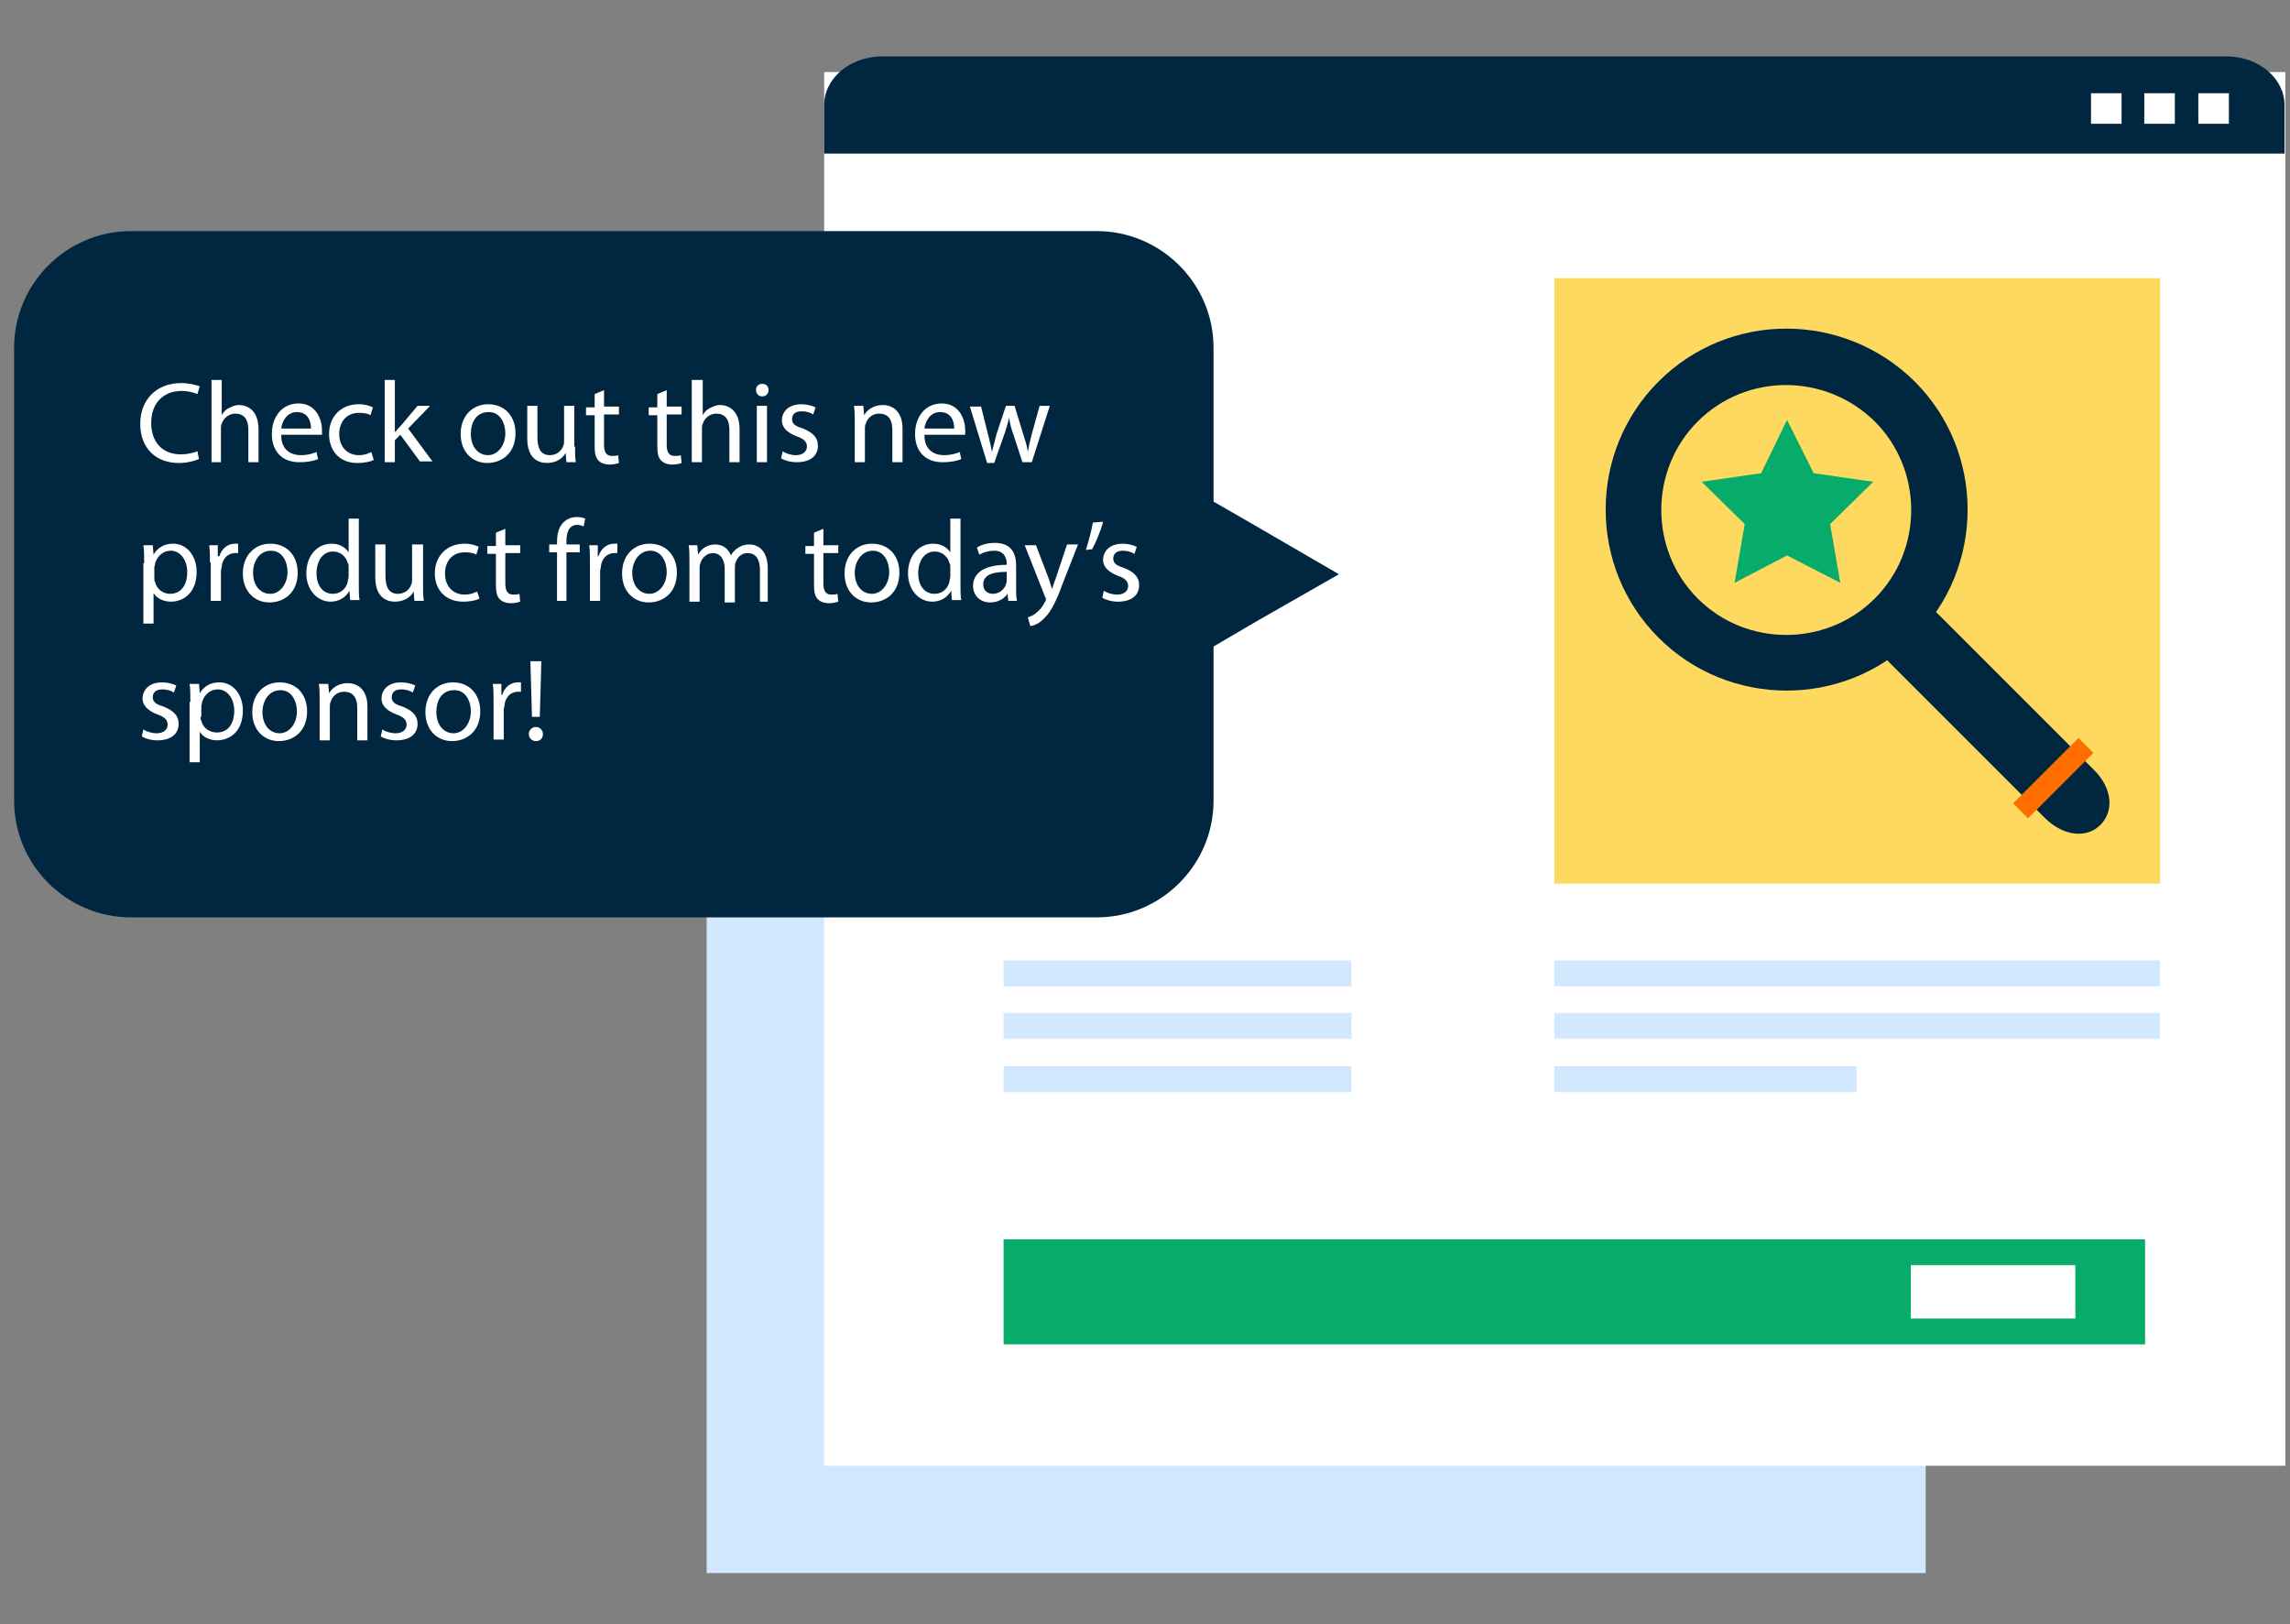 <?xml version="1.0" encoding="UTF-8"?> <svg xmlns="http://www.w3.org/2000/svg" xmlns:xlink="http://www.w3.org/1999/xlink" version="1.1" id="Layer_1" x="0px" y="0px" viewBox="0 0 292.3 207.3" style="enable-background:new 0 0 292.3 207.3;" xml:space="preserve"><rect x="0" y="0" width="292.3" height="207.3" fill="#808080" stroke="none"/> <style type="text/css"> .st0{fill:#D2E8FF;} .st1{fill:#FFFFFF;} .st2{fill:#00273F;} .st3{fill:#FED95F;} .st4{fill:#08AC6A;} .st5{fill:#FF6D00;} </style> <rect x="90.2" y="89.8" class="st0" width="155.6" height="111"></rect> <rect x="105.2" y="9.2" class="st1" width="186.5" height="177.9"></rect> <g> <path class="st2" d="M154.9,44.4c0-8.2-6.7-14.9-14.9-14.9H16.7c-8.2,0-14.9,6.7-14.9,14.9v57.8c0,8.2,6.7,14.9,14.9,14.9H140 c8.2,0,14.9-6.7,14.9-14.9V44.4z"></path> </g> <g> <g> <path class="st1" d="M25.4,58.6c-0.5,0.2-1.4,0.5-2.6,0.5c-2.8,0-4.9-1.8-4.9-5c0-3.1,2.1-5.2,5.2-5.2c1.2,0,2,0.3,2.4,0.4l-0.3,1 c-0.5-0.2-1.2-0.4-2-0.4c-2.3,0-3.9,1.5-3.9,4.1c0,2.4,1.4,4,3.8,4c0.8,0,1.6-0.2,2.1-0.4L25.4,58.6z"></path> <path class="st1" d="M27,48.5h1.3v4.5h0c0.2-0.4,0.5-0.7,0.9-0.9c0.4-0.2,0.8-0.4,1.3-0.4c1,0,2.5,0.6,2.5,3.1V59h-1.3v-4.1 c0-1.2-0.4-2.1-1.7-2.1c-0.8,0-1.5,0.6-1.7,1.3c-0.1,0.2-0.1,0.4-0.1,0.6V59H27V48.5z"></path> <path class="st1" d="M35.9,55.6c0,1.8,1.2,2.5,2.5,2.5c0.9,0,1.5-0.2,2-0.4l0.2,0.9c-0.5,0.2-1.2,0.4-2.4,0.4 c-2.2,0-3.5-1.4-3.5-3.6s1.3-3.9,3.4-3.9c2.3,0,3,2.1,3,3.4c0,0.3,0,0.5,0,0.6H35.9z M39.7,54.7c0-0.8-0.3-2.1-1.8-2.1 c-1.3,0-1.9,1.2-2,2.1H39.7z"></path> <path class="st1" d="M47.7,58.7c-0.3,0.2-1.1,0.4-2.1,0.4c-2.2,0-3.6-1.5-3.6-3.7c0-2.2,1.5-3.8,3.8-3.8c0.8,0,1.4,0.2,1.8,0.4 l-0.3,1c-0.3-0.2-0.8-0.3-1.5-0.3c-1.6,0-2.5,1.2-2.5,2.7c0,1.7,1.1,2.7,2.5,2.7c0.7,0,1.2-0.2,1.6-0.4L47.7,58.7z"></path> <path class="st1" d="M50.5,55.1L50.5,55.1c0.2-0.3,0.5-0.6,0.7-0.8l2.1-2.5h1.6l-2.8,2.9l3.1,4.2h-1.6l-2.5-3.4l-0.7,0.7V59h-1.3 V48.5h1.3V55.1z"></path> <path class="st1" d="M65.8,55.3c0,2.6-1.8,3.8-3.6,3.8c-1.9,0-3.4-1.4-3.4-3.7c0-2.4,1.6-3.8,3.5-3.8 C64.4,51.6,65.8,53.1,65.8,55.3z M60.1,55.4c0,1.6,0.9,2.7,2.2,2.7c1.2,0,2.2-1.2,2.2-2.8c0-1.2-0.6-2.7-2.1-2.7 C60.7,52.6,60.1,54,60.1,55.4z"></path> <path class="st1" d="M73.4,57c0,0.7,0,1.4,0.1,2h-1.2l-0.1-1.2h0c-0.3,0.6-1.1,1.3-2.4,1.3c-1.1,0-2.5-0.6-2.5-3.1v-4.2h1.3v4 c0,1.4,0.4,2.3,1.6,2.3c0.9,0,1.5-0.6,1.7-1.2c0.1-0.2,0.1-0.4,0.1-0.7v-4.4h1.3V57z"></path> <path class="st1" d="M77.1,49.8v2.1H79v1h-1.9v3.9c0,0.9,0.3,1.4,1,1.4c0.3,0,0.6,0,0.8-0.1l0.1,1c-0.3,0.1-0.7,0.2-1.2,0.2 c-0.6,0-1.1-0.2-1.4-0.5c-0.4-0.4-0.5-1-0.5-1.9v-3.9h-1.1v-1h1.1v-1.7L77.1,49.8z"></path> <path class="st1" d="M85.1,49.8v2.1H87v1h-1.9v3.9c0,0.9,0.3,1.4,1,1.4c0.3,0,0.6,0,0.8-0.1l0.1,1c-0.3,0.1-0.7,0.2-1.2,0.2 c-0.6,0-1.1-0.2-1.4-0.5c-0.4-0.4-0.5-1-0.5-1.9v-3.9h-1.1v-1h1.1v-1.7L85.1,49.8z"></path> <path class="st1" d="M88.4,48.5h1.3v4.5h0c0.2-0.4,0.5-0.7,0.9-0.9c0.4-0.2,0.8-0.4,1.3-0.4c1,0,2.5,0.6,2.5,3.1V59h-1.3v-4.1 c0-1.2-0.4-2.1-1.7-2.1c-0.8,0-1.5,0.6-1.7,1.3c-0.1,0.2-0.1,0.4-0.1,0.6V59h-1.3V48.5z"></path> <path class="st1" d="M98.1,49.8c0,0.4-0.3,0.8-0.8,0.8c-0.5,0-0.8-0.4-0.8-0.8c0-0.5,0.3-0.8,0.8-0.8C97.8,49,98.1,49.3,98.1,49.8 z M96.6,59v-7.2h1.3V59H96.6z"></path> <path class="st1" d="M99.9,57.6c0.4,0.3,1.1,0.5,1.7,0.5c0.9,0,1.4-0.5,1.4-1.1c0-0.6-0.4-1-1.3-1.3c-1.3-0.5-1.9-1.2-1.9-2 c0-1.2,0.9-2.1,2.5-2.1c0.7,0,1.4,0.2,1.8,0.4l-0.3,0.9c-0.3-0.2-0.8-0.4-1.5-0.4c-0.8,0-1.2,0.4-1.2,1c0,0.6,0.4,0.9,1.4,1.2 c1.2,0.5,1.9,1.1,1.9,2.2c0,1.3-1,2.1-2.7,2.1c-0.8,0-1.5-0.2-2-0.5L99.9,57.6z"></path> <path class="st1" d="M109.1,53.7c0-0.7,0-1.3-0.1-1.9h1.2l0.1,1.2h0c0.4-0.7,1.2-1.3,2.4-1.3c1,0,2.5,0.6,2.5,3V59h-1.3v-4.1 c0-1.2-0.4-2.1-1.7-2.1c-0.9,0-1.5,0.6-1.7,1.3c-0.1,0.2-0.1,0.4-0.1,0.6V59h-1.3V53.7z"></path> <path class="st1" d="M118,55.6c0,1.8,1.2,2.5,2.5,2.5c0.9,0,1.5-0.2,2-0.4l0.2,0.9c-0.5,0.2-1.2,0.4-2.4,0.4 c-2.2,0-3.5-1.4-3.5-3.6s1.3-3.9,3.4-3.9c2.3,0,3,2.1,3,3.4c0,0.3,0,0.5,0,0.6H118z M121.8,54.7c0-0.8-0.3-2.1-1.8-2.1 c-1.3,0-1.9,1.2-2,2.1H121.8z"></path> <path class="st1" d="M125.2,51.8l0.9,3.6c0.2,0.8,0.4,1.5,0.5,2.3h0c0.2-0.7,0.4-1.5,0.6-2.3l1.2-3.6h1.1l1.1,3.6 c0.3,0.9,0.5,1.6,0.6,2.3h0c0.1-0.7,0.3-1.5,0.5-2.3l1-3.6h1.3l-2.3,7.2h-1.2l-1.1-3.4c-0.3-0.8-0.5-1.5-0.6-2.3h0 c-0.2,0.9-0.4,1.6-0.7,2.4l-1.2,3.4H126l-2.2-7.2H125.2z"></path> <path class="st1" d="M18.4,71.9c0-0.9,0-1.7-0.1-2.3h1.2l0.1,1.2h0c0.5-0.9,1.4-1.4,2.5-1.4c1.7,0,3,1.5,3,3.6 c0,2.6-1.6,3.8-3.3,3.8c-0.9,0-1.8-0.4-2.2-1.1h0v3.9h-1.3V71.9z M19.7,73.8c0,0.2,0,0.4,0.1,0.5c0.2,0.9,1,1.5,1.9,1.5 c1.4,0,2.2-1.1,2.2-2.8c0-1.4-0.8-2.7-2.1-2.7c-0.9,0-1.7,0.6-2,1.6c0,0.2-0.1,0.4-0.1,0.5V73.8z"></path> <path class="st1" d="M26.8,71.8c0-0.8,0-1.6-0.1-2.2h1.1l0,1.4H28c0.3-1,1.1-1.6,2-1.6c0.1,0,0.3,0,0.4,0v1.2c-0.1,0-0.3,0-0.4,0 c-0.9,0-1.6,0.7-1.7,1.7c0,0.2-0.1,0.4-0.1,0.6v3.8h-1.3V71.8z"></path> <path class="st1" d="M38,73.1c0,2.6-1.8,3.8-3.6,3.8c-1.9,0-3.4-1.4-3.4-3.7c0-2.4,1.6-3.8,3.5-3.8C36.6,69.4,38,70.9,38,73.1z M32.3,73.1c0,1.6,0.9,2.7,2.2,2.7c1.2,0,2.2-1.2,2.2-2.8c0-1.2-0.6-2.7-2.1-2.7C33,70.3,32.3,71.8,32.3,73.1z"></path> <path class="st1" d="M45.8,66.2v8.6c0,0.6,0,1.4,0.1,1.8h-1.2l-0.1-1.2h0c-0.4,0.8-1.3,1.4-2.4,1.4c-1.7,0-3.1-1.5-3.1-3.6 c0-2.4,1.5-3.8,3.2-3.8c1.1,0,1.8,0.5,2.2,1.1h0v-4.3H45.8z M44.5,72.4c0-0.2,0-0.4-0.1-0.5c-0.2-0.8-0.9-1.5-1.9-1.5 c-1.3,0-2.1,1.2-2.1,2.8c0,1.4,0.7,2.6,2.1,2.6c0.9,0,1.7-0.6,1.9-1.6c0-0.2,0.1-0.4,0.1-0.6V72.4z"></path> <path class="st1" d="M54,74.7c0,0.7,0,1.4,0.1,2h-1.2l-0.1-1.2h0c-0.3,0.6-1.1,1.3-2.4,1.3c-1.1,0-2.5-0.6-2.5-3.1v-4.2h1.3v4 c0,1.4,0.4,2.3,1.6,2.3c0.9,0,1.5-0.6,1.7-1.2c0.1-0.2,0.1-0.4,0.1-0.7v-4.4H54V74.7z"></path> <path class="st1" d="M61.2,76.4c-0.3,0.2-1.1,0.4-2.1,0.4c-2.2,0-3.6-1.5-3.6-3.6c0-2.2,1.5-3.8,3.8-3.8c0.8,0,1.4,0.2,1.8,0.4 l-0.3,1c-0.3-0.2-0.8-0.3-1.5-0.3c-1.6,0-2.5,1.2-2.5,2.7c0,1.7,1.1,2.7,2.5,2.7c0.7,0,1.2-0.2,1.6-0.4L61.2,76.4z"></path> <path class="st1" d="M64.5,67.5v2.1h1.9v1h-1.9v3.9c0,0.9,0.3,1.4,1,1.4c0.3,0,0.6,0,0.8-0.1l0.1,1c-0.3,0.1-0.7,0.2-1.2,0.2 c-0.6,0-1.1-0.2-1.4-0.5c-0.4-0.4-0.5-1-0.5-1.9v-3.9h-1.1v-1h1.1v-1.7L64.5,67.5z"></path> <path class="st1" d="M71.1,76.7v-6.2h-1v-1h1v-0.3c0-1,0.2-1.9,0.8-2.5c0.5-0.5,1.1-0.7,1.7-0.7c0.5,0,0.9,0.1,1.1,0.2l-0.2,1 c-0.2-0.1-0.5-0.2-0.8-0.2c-1.1,0-1.4,1-1.4,2.1v0.4h1.7v1h-1.7v6.2H71.1z"></path> <path class="st1" d="M75.3,71.8c0-0.8,0-1.6-0.1-2.2h1.1l0,1.4h0.1c0.3-1,1.1-1.6,2-1.6c0.1,0,0.3,0,0.4,0v1.2c-0.1,0-0.3,0-0.4,0 c-0.9,0-1.6,0.7-1.7,1.7c0,0.2-0.1,0.4-0.1,0.6v3.8h-1.3V71.8z"></path> <path class="st1" d="M86.4,73.1c0,2.6-1.8,3.8-3.6,3.8c-1.9,0-3.4-1.4-3.4-3.7c0-2.4,1.6-3.8,3.5-3.8C85,69.4,86.4,70.9,86.4,73.1 z M80.7,73.1c0,1.6,0.9,2.7,2.2,2.7c1.2,0,2.2-1.2,2.2-2.8c0-1.2-0.6-2.7-2.1-2.7S80.7,71.8,80.7,73.1z"></path> <path class="st1" d="M88,71.5c0-0.7,0-1.3-0.1-1.9h1.1l0.1,1.2h0c0.4-0.7,1.1-1.3,2.2-1.3c1,0,1.7,0.6,2,1.4h0 c0.2-0.4,0.5-0.7,0.8-0.9c0.4-0.3,0.9-0.5,1.6-0.5c0.9,0,2.3,0.6,2.3,3.1v4.2H97v-4c0-1.4-0.5-2.2-1.6-2.2c-0.7,0-1.3,0.5-1.5,1.2 c-0.1,0.2-0.1,0.4-0.1,0.7v4.4h-1.3v-4.3c0-1.1-0.5-2-1.5-2c-0.8,0-1.4,0.6-1.6,1.3c-0.1,0.2-0.1,0.4-0.1,0.6v4.3H88V71.5z"></path> <path class="st1" d="M105.1,67.5v2.1h1.9v1h-1.9v3.9c0,0.9,0.3,1.4,1,1.4c0.3,0,0.6,0,0.8-0.1l0.1,1c-0.3,0.1-0.7,0.2-1.2,0.2 c-0.6,0-1.1-0.2-1.4-0.5c-0.4-0.4-0.5-1-0.5-1.9v-3.9h-1.1v-1h1.1v-1.7L105.1,67.5z"></path> <path class="st1" d="M114.8,73.1c0,2.6-1.8,3.8-3.6,3.8c-1.9,0-3.4-1.4-3.4-3.7c0-2.4,1.6-3.8,3.5-3.8 C113.4,69.4,114.8,70.9,114.8,73.1z M109.1,73.1c0,1.6,0.9,2.7,2.2,2.7c1.2,0,2.2-1.2,2.2-2.8c0-1.2-0.6-2.7-2.1-2.7 S109.1,71.8,109.1,73.1z"></path> <path class="st1" d="M122.6,66.2v8.6c0,0.6,0,1.4,0.1,1.8h-1.2l-0.1-1.2h0c-0.4,0.8-1.3,1.4-2.4,1.4c-1.7,0-3.1-1.5-3.1-3.6 c0-2.4,1.5-3.8,3.2-3.8c1.1,0,1.8,0.5,2.2,1.1h0v-4.3H122.6z M121.3,72.4c0-0.2,0-0.4-0.1-0.5c-0.2-0.8-0.9-1.5-1.9-1.5 c-1.3,0-2.1,1.2-2.1,2.8c0,1.4,0.7,2.6,2.1,2.6c0.9,0,1.7-0.6,1.9-1.6c0-0.2,0.1-0.4,0.1-0.6V72.4z"></path> <path class="st1" d="M128.7,76.7l-0.1-0.9h0c-0.4,0.6-1.2,1.1-2.2,1.1c-1.4,0-2.2-1-2.2-2.1c0-1.7,1.5-2.7,4.3-2.7V72 c0-0.6-0.2-1.7-1.6-1.7c-0.7,0-1.4,0.2-1.9,0.5l-0.3-0.9c0.6-0.4,1.4-0.6,2.3-0.6c2.2,0,2.7,1.5,2.7,2.9V75c0,0.6,0,1.2,0.1,1.7 H128.7z M128.5,73c-1.4,0-3,0.2-3,1.6c0,0.8,0.6,1.2,1.2,1.2c0.9,0,1.5-0.6,1.7-1.2c0-0.1,0.1-0.3,0.1-0.4V73z"></path> <path class="st1" d="M132.2,69.5l1.6,4.2c0.2,0.5,0.3,1,0.5,1.5h0c0.1-0.4,0.3-1,0.5-1.5l1.4-4.2h1.4l-2,5.1 c-0.9,2.5-1.6,3.7-2.5,4.5c-0.6,0.6-1.3,0.8-1.6,0.8l-0.3-1.1c0.3-0.1,0.8-0.3,1.1-0.6c0.4-0.3,0.8-0.8,1.1-1.4 c0.1-0.1,0.1-0.2,0.1-0.3s0-0.2-0.1-0.3l-2.6-6.6H132.2z"></path> <path class="st1" d="M140.8,66.6c-0.3,1.2-1,2.8-1.4,3.5l-0.8,0.1c0.3-0.9,0.7-2.4,0.9-3.5L140.8,66.6z"></path> <path class="st1" d="M140.9,75.4c0.4,0.3,1.1,0.5,1.7,0.5c0.9,0,1.4-0.5,1.4-1.1c0-0.6-0.4-1-1.3-1.3c-1.3-0.5-1.9-1.2-1.9-2 c0-1.2,0.9-2.1,2.5-2.1c0.7,0,1.4,0.2,1.8,0.4l-0.3,0.9c-0.3-0.2-0.8-0.4-1.5-0.4c-0.8,0-1.2,0.4-1.2,1c0,0.6,0.4,0.9,1.4,1.2 c1.2,0.5,1.9,1.1,1.9,2.2c0,1.3-1,2.1-2.7,2.1c-0.8,0-1.5-0.2-2-0.5L140.9,75.4z"></path> <path class="st1" d="M18.3,93.1c0.4,0.3,1.1,0.5,1.7,0.5c0.9,0,1.4-0.5,1.4-1.1c0-0.6-0.4-1-1.3-1.3c-1.3-0.5-1.9-1.2-1.9-2 c0-1.2,0.9-2.1,2.5-2.1c0.7,0,1.4,0.2,1.8,0.4l-0.3,0.9c-0.3-0.2-0.8-0.4-1.5-0.4c-0.8,0-1.2,0.4-1.2,1c0,0.6,0.4,0.9,1.4,1.2 c1.2,0.5,1.9,1.1,1.9,2.2c0,1.3-1,2.1-2.7,2.1c-0.8,0-1.5-0.2-2-0.5L18.3,93.1z"></path> <path class="st1" d="M24.3,89.6c0-0.9,0-1.7-0.1-2.3h1.2l0.1,1.2h0c0.5-0.9,1.4-1.4,2.5-1.4c1.7,0,3,1.5,3,3.6 c0,2.6-1.6,3.8-3.3,3.8c-0.9,0-1.8-0.4-2.2-1.1h0v3.9h-1.3V89.6z M25.6,91.5c0,0.2,0,0.4,0.1,0.5c0.2,0.9,1,1.5,2,1.5 c1.4,0,2.2-1.1,2.2-2.8c0-1.4-0.8-2.7-2.1-2.7c-0.9,0-1.7,0.6-2,1.6c0,0.2-0.1,0.4-0.1,0.5V91.5z"></path> <path class="st1" d="M39.2,90.8c0,2.6-1.8,3.8-3.6,3.8c-1.9,0-3.4-1.4-3.4-3.7c0-2.4,1.6-3.8,3.5-3.8 C37.8,87.1,39.2,88.6,39.2,90.8z M33.5,90.9c0,1.6,0.9,2.7,2.2,2.7c1.2,0,2.2-1.2,2.2-2.8c0-1.2-0.6-2.7-2.1-2.7 S33.5,89.5,33.5,90.9z"></path> <path class="st1" d="M40.8,89.2c0-0.7,0-1.3-0.1-1.9h1.2l0.1,1.2h0c0.4-0.7,1.2-1.3,2.4-1.3c1,0,2.5,0.6,2.5,3v4.3h-1.3v-4.1 c0-1.2-0.4-2.1-1.7-2.1c-0.9,0-1.5,0.6-1.7,1.3c-0.1,0.2-0.1,0.4-0.1,0.6v4.3h-1.3V89.2z"></path> <path class="st1" d="M48.8,93.1c0.4,0.3,1.1,0.5,1.7,0.5c0.9,0,1.4-0.5,1.4-1.1c0-0.6-0.4-1-1.3-1.3c-1.3-0.5-1.9-1.2-1.9-2 c0-1.2,0.9-2.1,2.5-2.1c0.7,0,1.4,0.2,1.8,0.4l-0.3,0.9c-0.3-0.2-0.8-0.4-1.5-0.4c-0.8,0-1.2,0.4-1.2,1c0,0.6,0.4,0.9,1.4,1.2 c1.2,0.5,1.9,1.1,1.9,2.2c0,1.3-1,2.1-2.7,2.1c-0.8,0-1.5-0.2-2-0.5L48.8,93.1z"></path> <path class="st1" d="M61.3,90.8c0,2.6-1.8,3.8-3.6,3.8c-1.9,0-3.4-1.4-3.4-3.7c0-2.4,1.6-3.8,3.5-3.8 C59.9,87.1,61.3,88.6,61.3,90.8z M55.7,90.9c0,1.6,0.9,2.7,2.2,2.7c1.2,0,2.2-1.2,2.2-2.8c0-1.2-0.6-2.7-2.1-2.7 C56.3,88.1,55.7,89.5,55.7,90.9z"></path> <path class="st1" d="M63,89.5c0-0.8,0-1.6-0.1-2.2H64l0,1.4h0.1c0.3-1,1.1-1.6,2-1.6c0.1,0,0.3,0,0.4,0v1.2c-0.1,0-0.3,0-0.4,0 c-0.9,0-1.6,0.7-1.7,1.7c0,0.2-0.1,0.4-0.1,0.6v3.8H63V89.5z"></path> <path class="st1" d="M67.5,93.7c0-0.5,0.4-0.9,0.9-0.9c0.5,0,0.9,0.4,0.9,0.9c0,0.5-0.3,0.9-0.9,0.9 C67.9,94.6,67.5,94.2,67.5,93.7z M67.9,91.5l-0.2-7.1h1.4l-0.2,7.1H67.9z"></path> </g> </g> <g> <g> <path class="st2" d="M105.2,19.6c0,0,0-2.8,0-6.2s3.3-6.2,7.4-6.2h171.6c4.1,0,7.4,2.8,7.4,6.2s0,6.2,0,6.2"></path> </g> <g> <g> <rect x="266.9" y="11.9" class="st1" width="3.9" height="3.9"></rect> <rect x="273.7" y="11.9" class="st1" width="3.9" height="3.9"></rect> <rect x="280.6" y="11.9" class="st1" width="3.9" height="3.9"></rect> </g> </g> </g> <rect x="198.4" y="35.5" class="st3" width="77.3" height="77.3"></rect> <rect x="198.4" y="122.6" class="st0" width="77.3" height="3.3"></rect> <rect x="198.4" y="129.3" class="st0" width="77.3" height="3.3"></rect> <rect x="198.4" y="136.1" class="st0" width="38.6" height="3.3"></rect> <rect x="128.1" y="122.6" class="st0" width="44.4" height="3.3"></rect> <rect x="128.1" y="129.3" class="st0" width="44.4" height="3.3"></rect> <rect x="128.1" y="136.1" class="st0" width="44.4" height="3.3"></rect> <rect x="128.1" y="158.2" class="st4" width="145.7" height="13.4"></rect> <rect x="243.9" y="161.5" class="st1" width="21" height="6.8"></rect> <g> <path class="st2" d="M267.3,98.3c2.4,2.4,2.5,5.3,0.8,7c-1.7,1.7-4.6,1.5-7-0.8l-19.9-19.9c-2.4-2.4-2.9-5.7-1.2-7.4 c1.7-1.7,5-1.2,7.4,1.2L267.3,98.3z"></path> <path class="st2" d="M244.4,48.7c9,9,9,23.7,0,32.7c-9,9-23.7,9-32.7,0c-9-9-9-23.7,0-32.7C220.7,39.7,235.3,39.7,244.4,48.7z"></path> <path class="st3" d="M239.3,53.8c6.2,6.2,6.2,16.4,0,22.6c-6.2,6.2-16.4,6.2-22.6,0c-6.2-6.2-6.2-16.4,0-22.6 C222.9,47.6,233,47.6,239.3,53.8z"></path> <rect x="256.2" y="97.9" transform="matrix(0.707 -0.707 0.707 0.707 6.608 214.463)" class="st5" width="11.8" height="2.7"></rect> </g> <polygon class="st4" points="228.1,53.6 231.5,60.4 239.1,61.5 233.6,66.9 234.9,74.4 228.1,70.9 221.4,74.4 222.7,66.9 217.2,61.5 224.8,60.4 "></polygon> <polygon class="st2" points="170.9,73.3 160.4,79.3 150,85.4 150,73.3 150,61.2 160.4,67.2 "></polygon> </svg> 
